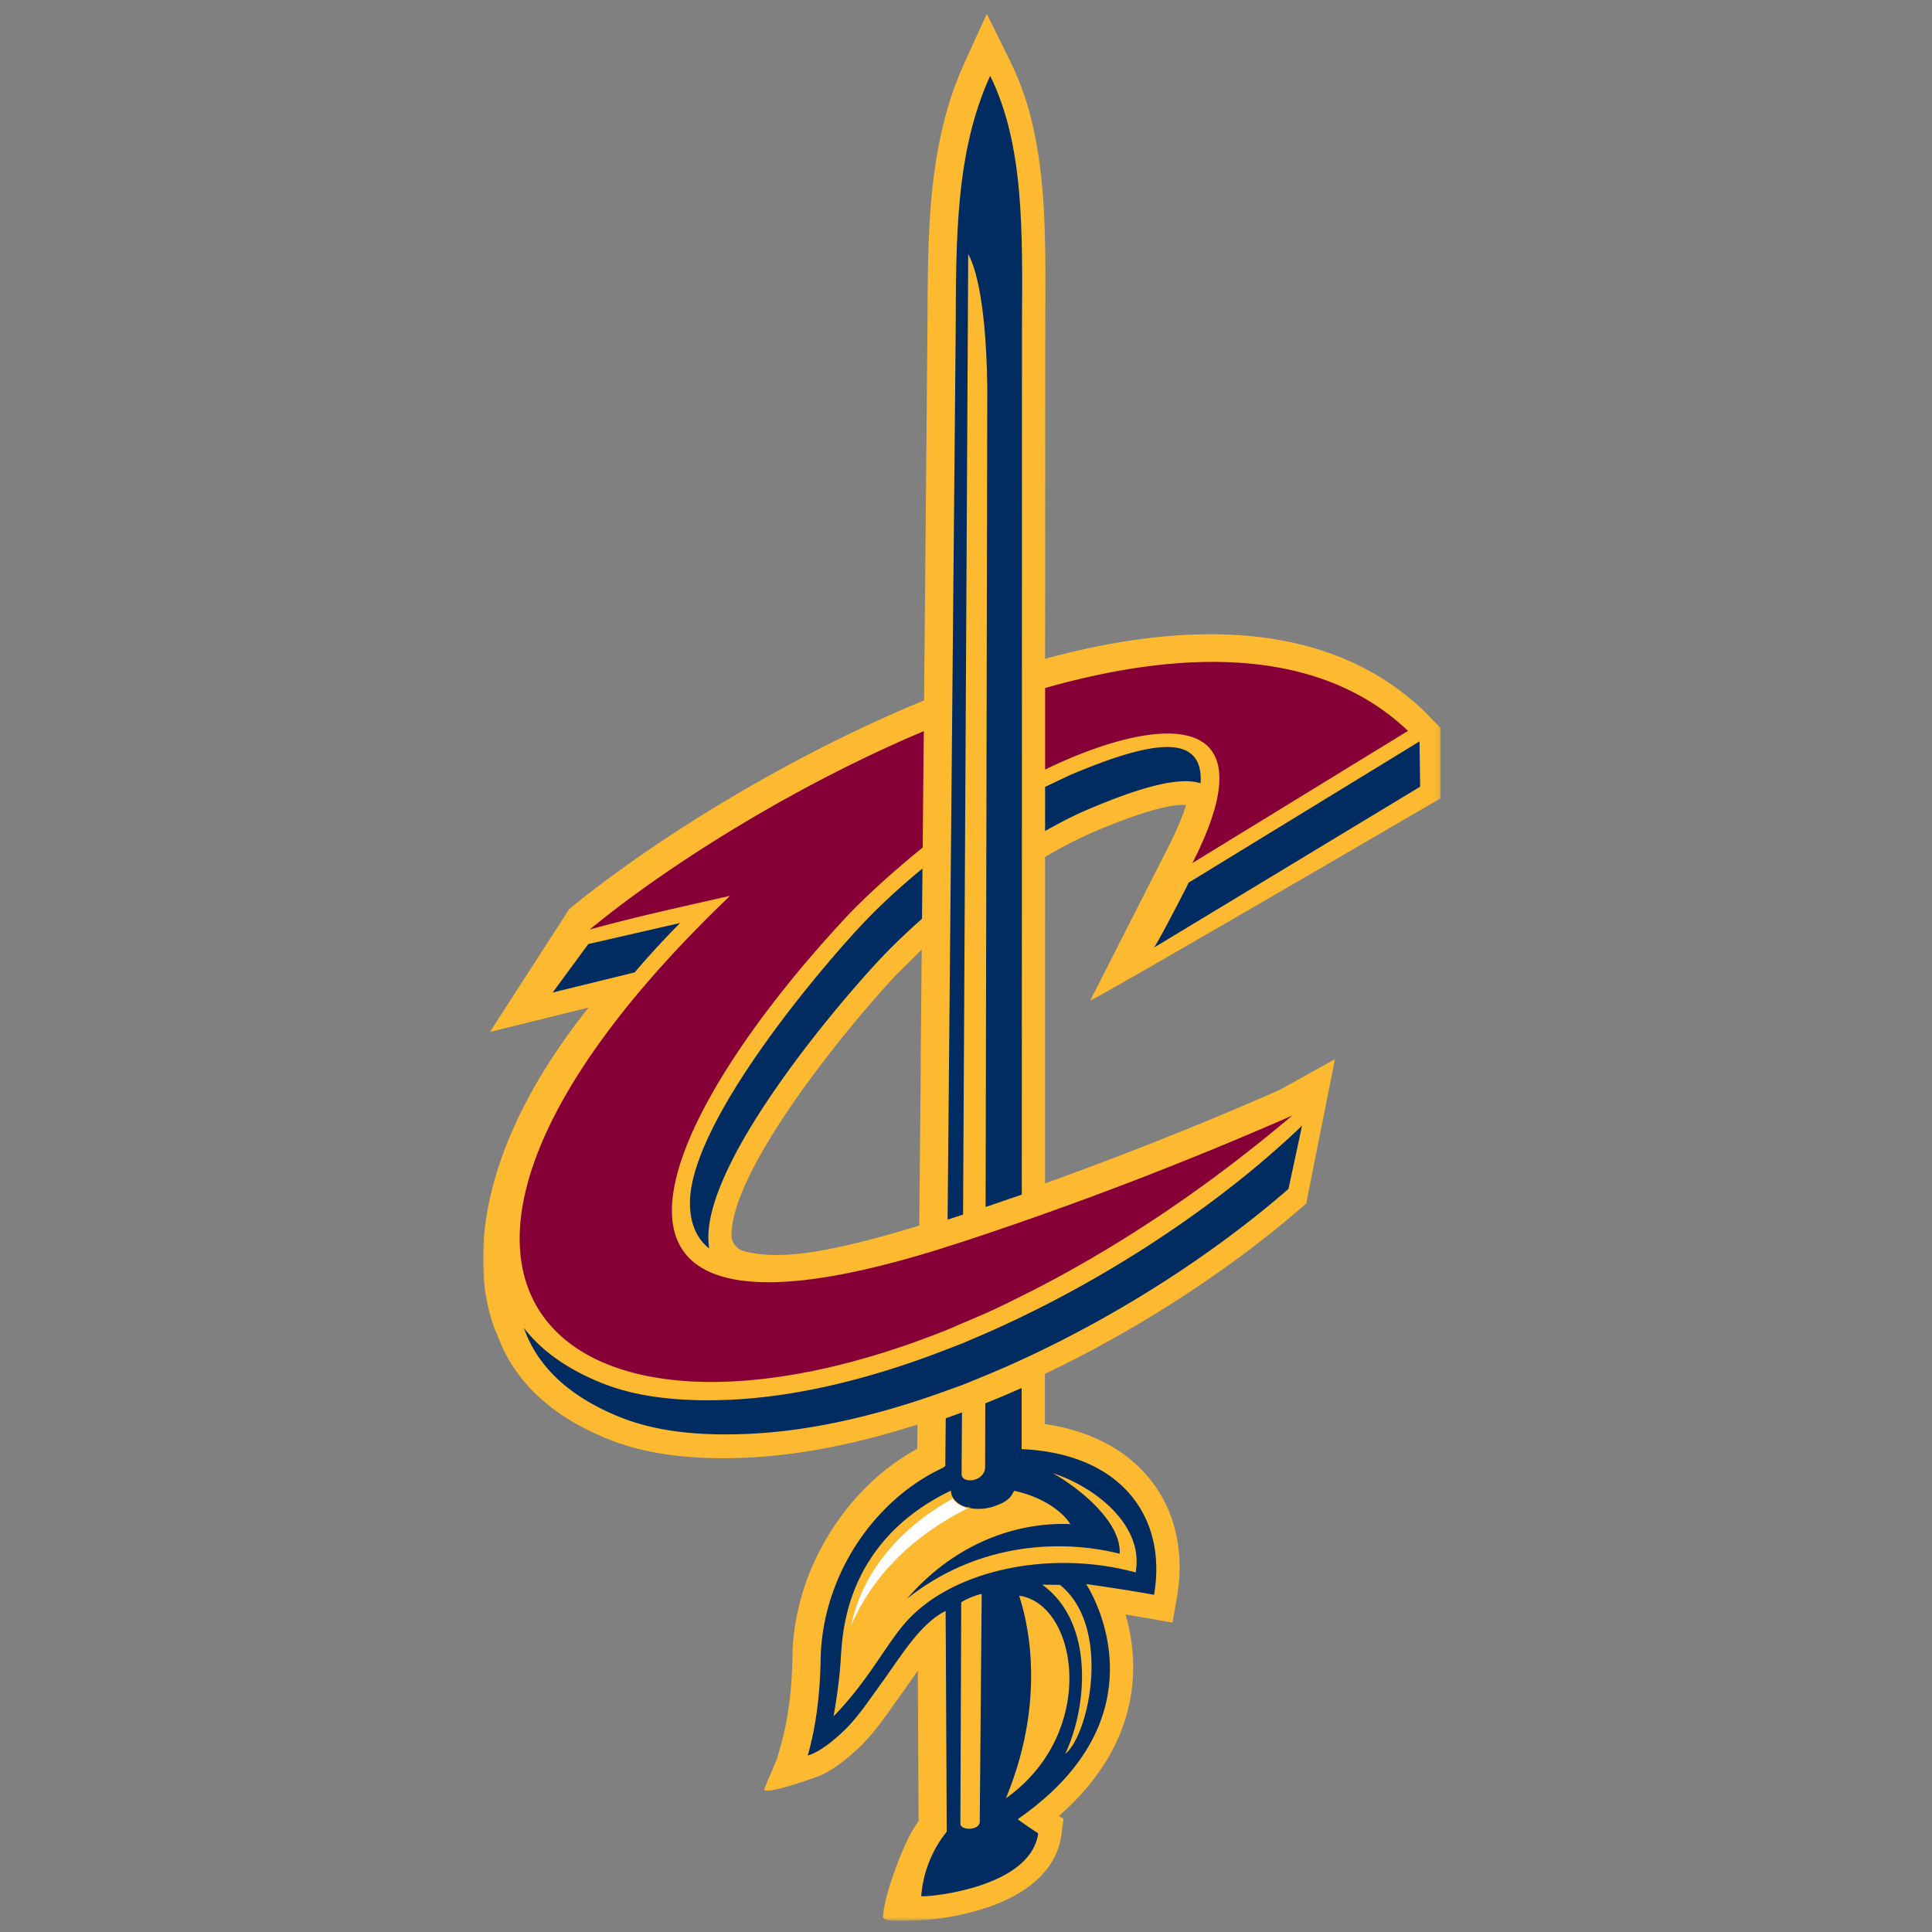 <svg xmlns="http://www.w3.org/2000/svg" xmlns:xlink="http://www.w3.org/1999/xlink" width="500" height="500" viewBox="0 0 500 500"><rect x="0" y="0" width="500" height="500" fill="#808080" stroke="none"/><defs><path id="A" d="M0 496.43V2.868h247.836v493.56z"/></defs><g transform="translate(125)" fill="none" fill-rule="evenodd"><g transform="translate(0 .704)"><mask id="B" fill="#fff"><use xlink:href="#A"/></mask><path d="M106.704 251.832l6.836-6.8-.268 29.596.032-.025-.404 41.88c-24.6 7.496-36.34 8.743-44.718 6.78l-1.054-.3c-2.38-.943-2.79-3.093-2.8-3.675-.404-16.525 28.057-52.08 42.375-67.454m50.464 6.36c-.454.857 90.668-52.3 90.668-52.3V187.7l-4.46-4.543c-24.475-23.286-60.936-23.44-97.904-13.357l.036-86.693c.06-12.493.19-24.38-.78-35.436-1.036-11.3-3.243-22.25-8.136-32.204l-6.21-12.6-5.818 12.786c-4.882 10.72-7.218 21.986-8.375 33.493-1.107 11.286-1.107 23.143-1.164 35.646l-.87 95.786c-38.1 15.632-73.143 38.536-91.836 53.986L1.8 266.353l25.53-6.3C-11.87 309.278 2.115 341.5 3.754 344.828c4.143 11.607 13.56 20.886 28.843 26.99 11.6 4.636 24.75 5.22 36.04 4.696 14.11-.654 28.943-3.81 43.8-8.546l-.054 6.28c-12.757 6.954-23.05 19.154-28.518 33.782-2.104 5.75-3.404 11.88-3.746 18.18-.025 1.046-.007 4.518-.375 9.28-.357 4.464-1.118 10.107-2.743 15.8l-.918 3.19-3.332 7.886c.33 1.36 9.446-1.704 13.546-3.204.61-.207 1.546-.564 2.754-1.246 2.19-1.225 5.04-3.225 8.52-6.58 2.114-2.046 3.996-4.382 5.604-6.543 1.54-2.043 2.954-4.104 4.21-5.832l5.15-7.293.193 38.94a37.17 37.17 0 0 0-2.211 3.539c-1.882 3.5-6.504 14.768-7 21.086-.125 1.518 4.343 1.293 10.857.95.893-.075 2.18-.168 3.743-.39 2.95-.39 6.946-1.143 11.01-2.404 7.275-2.24 18.904-7.486 20.546-19.186l.56-4.175-1.17-.78c15.575-13.625 19.743-28.454 19.16-40.76-.207-4.218-.975-8.064-1.93-11.354l5.6.932 6.55 1.164 1.15-6.58c3.87-22.468-8.857-41.154-34.17-44.796v-12.996c24.87-11.87 48.325-27.32 66.743-43.336l.88-.754 7.432-37.343-14.507 8.043c-23.336 10.225-44.518 18.343-60.507 24.093l.004-84.504c4.54-2.657 9.043-4.97 13.35-6.79 11.893-5.004 19.582-6.993 23.15-6.614-.968 3.05-2.564 6.85-4.936 11.475l-19.864 39.064" fill="#fdba30" mask="url(#B)"/></g><path d="M242.532 203.6l-.164-11.73-59.75 36.554c-.45 1.08-8.243 16.104-8.996 16.832l68.9-41.657zM18.028 256.86l21.225-5.204a233.13 233.13 0 0 1 11.764-12.789l-23.764 5.454-9.225 12.54M139.4 340.786a258.81 258.81 0 0 1-9.375 4.314l-5.968 2.57-4.146 1.596c-18.882 7.332-37.996 12.146-55.736 12.975-10.9.5-22.97-.15-33.232-4.23-9.425-3.764-16-8.67-20.36-14.34 3.318 9.475 11.093 17.596 25.13 23.18 10.3 4.096 22.296 4.73 33.236 4.218 16.22-.75 33.586-4.84 50.88-11.118l4.16-1.5c2.007-.775 3.996-1.625 6.014-2.46a237.3 237.3 0 0 0 9.4-4.093C165 340.134 189.4 324.262 208.45 307.702l3.53-16.396c-18.896 18.136-44.864 36.125-72.575 49.48m29.48 66.15c-22.282-6.064-48.34-.596-60.2 13.746-4.896 5.886-9.296 14.6-17.957 23.504 1.85-10.754 1.757-14.24 2.1-18.132 1.386-17.175 10.35-31.693 28.28-40.282.01.7.193 1.368.593 1.946.74 1.175 2.132 2.05 3.886 2.47 1.7.268-1-.475 0 .02.275.046.554.12.84.154a.6.6 0 0 0 .154.014 5.05 5.05 0 0 0 .718.08.9.9 0 0 0 .24.02 11.62 11.62 0 0 0 .696.014h.3a10.6 10.6 0 0 0 .968-.046c.268-.018.57-.082.857-.114.046 0 .082-.04.143-.04a7.17 7.17 0 0 0 .736-.168h.068a12.08 12.08 0 0 0 1.62-.532c1.907-.643 3.44-1.718 4.036-2.932v-.014c.186-.28.364-.546.482-.83 6.443 1.357 12.1 4.746 14.557 8.63-11.525-.518-28.386 3.282-42.3 19.33 19.064-15.143 41-15.225 55.064-11.66.5-8.443-11.02-17.386-17.37-20.886 11.443 3.736 23.704 13.74 21.504 25.707zm-18.218 47c5.832-12.368 7.54-34.136-5.95-43.82l4.593.046c13.546 10.857 7.554 38.825 1.357 43.775zm-15.35 11.47c12.386-29.86 3.346-52.02 3.47-52.443 15.325 2.28 20.4 35.564-3.47 52.443zm-6.75 6.018c0 2.382-5.036 2.37-5.02.536l.218-57.26c.45-.47 3.914-2.036 5.3-2.168l-.507 58.893zM139.4 375.05v-15.854a226.82 226.82 0 0 1-9.41 3.99l-.036 16.45c-.01 3.918-6.336 4.593-6.093 1.65l.096-15.74-4.2 1.514-.118 12.364-.8.53c-12.414 5.818-22.76 17.282-27.907 31.064l-.2.546c-1.864 5.118-3.03 10.586-3.3 16.196-.132 2.13.136 14.264-3.386 26.564 0-.05 3.254-.5 9.525-6.568 3.48-3.354 6.582-8.096 9.08-11.5 5.736-7.886 10.307-15.893 17.068-19.35l.054 7.054.243 50.07c-.032.2-5.786 6.286-6.6 16.664-.036.436 28.243-1.568 30.268-16.225 0 0-5.44-3.58-5.25-3.7 39.832-27.646 17.657-60.818 17.657-60.818 9.657 1.368 15.02 2.32 17.575 2.78 3.457-20.05-8.436-36.564-34.275-37.704z" fill="#002c62"/><path d="M139.44 316.198l-9.36 3.193-5.875 1.95-4.036 1.275-2.168.7C13.07 355.98 46.62 287.786 94.57 236.738c3.27-3.486 10.58-10.43 19.22-17.386l.286-30.13c-35.26 14.875-67.914 36.007-86.468 51.346 11.975-3.33 24.193-5.96 36.32-8.725-104.243 99.686-43.86 152.35 56.05 112.364 1.354-.532 2.743-1.196 4.107-1.757l5.96-2.55c3.1-1.393 6.23-2.92 9.364-4.5 22.332-11.093 46.054-26.436 70.032-46.7a966.99 966.99 0 0 1-70.004 27.486m99.96-127.023c-22.8-21.707-57.993-21.314-93.92-11.1v21.1c27.582-13.414 59.468-17.618 38.114 24.193l55.807-34.204z" fill="#860037"/><g fill="#002c62"><path d="M152.1 200.5l-6.63 3.15-.004 11.418c4.036-2.282 7.8-4.2 11.404-5.72 12.396-5.22 22.993-8.514 28.836-6.636.88-13.875-14.15-10.4-33.607-2.2m-38.36 24.258c-5.943 4.886-11.454 9.964-16.046 14.9-13.47 14.507-44.63 52.307-44.13 72.15.114 5.2 1.94 8.854 4.96 11.293a23.64 23.64 0 0 1-.196-2.44c-.496-19.857 30.668-57.646 44.15-72.143 3.296-3.546 7.086-7.17 11.14-10.754l.12-13.007z"/><path d="M131.258 19.617c-8.986 19.714-8.832 41.907-8.93 66.418l-2.093 229.604 4.007-1.314 1.33-248.582c.975 1.82 4.618 9.064 4.936 34.69l-.432 211.943 9.364-3.214.018-54.646.03-170.207c.13-24.536.575-46.78-8.23-64.69"/></g><path d="M95.285 420.65a54.95 54.95 0 0 1 2.789-5.561c7.104-12.343 17.957-20.032 27.407-24.764-1.75-.42-3.146-1.3-3.882-2.47-10.493 5.66-22.91 16.507-26.314 32.796" fill="#fefefe"/></g></svg>